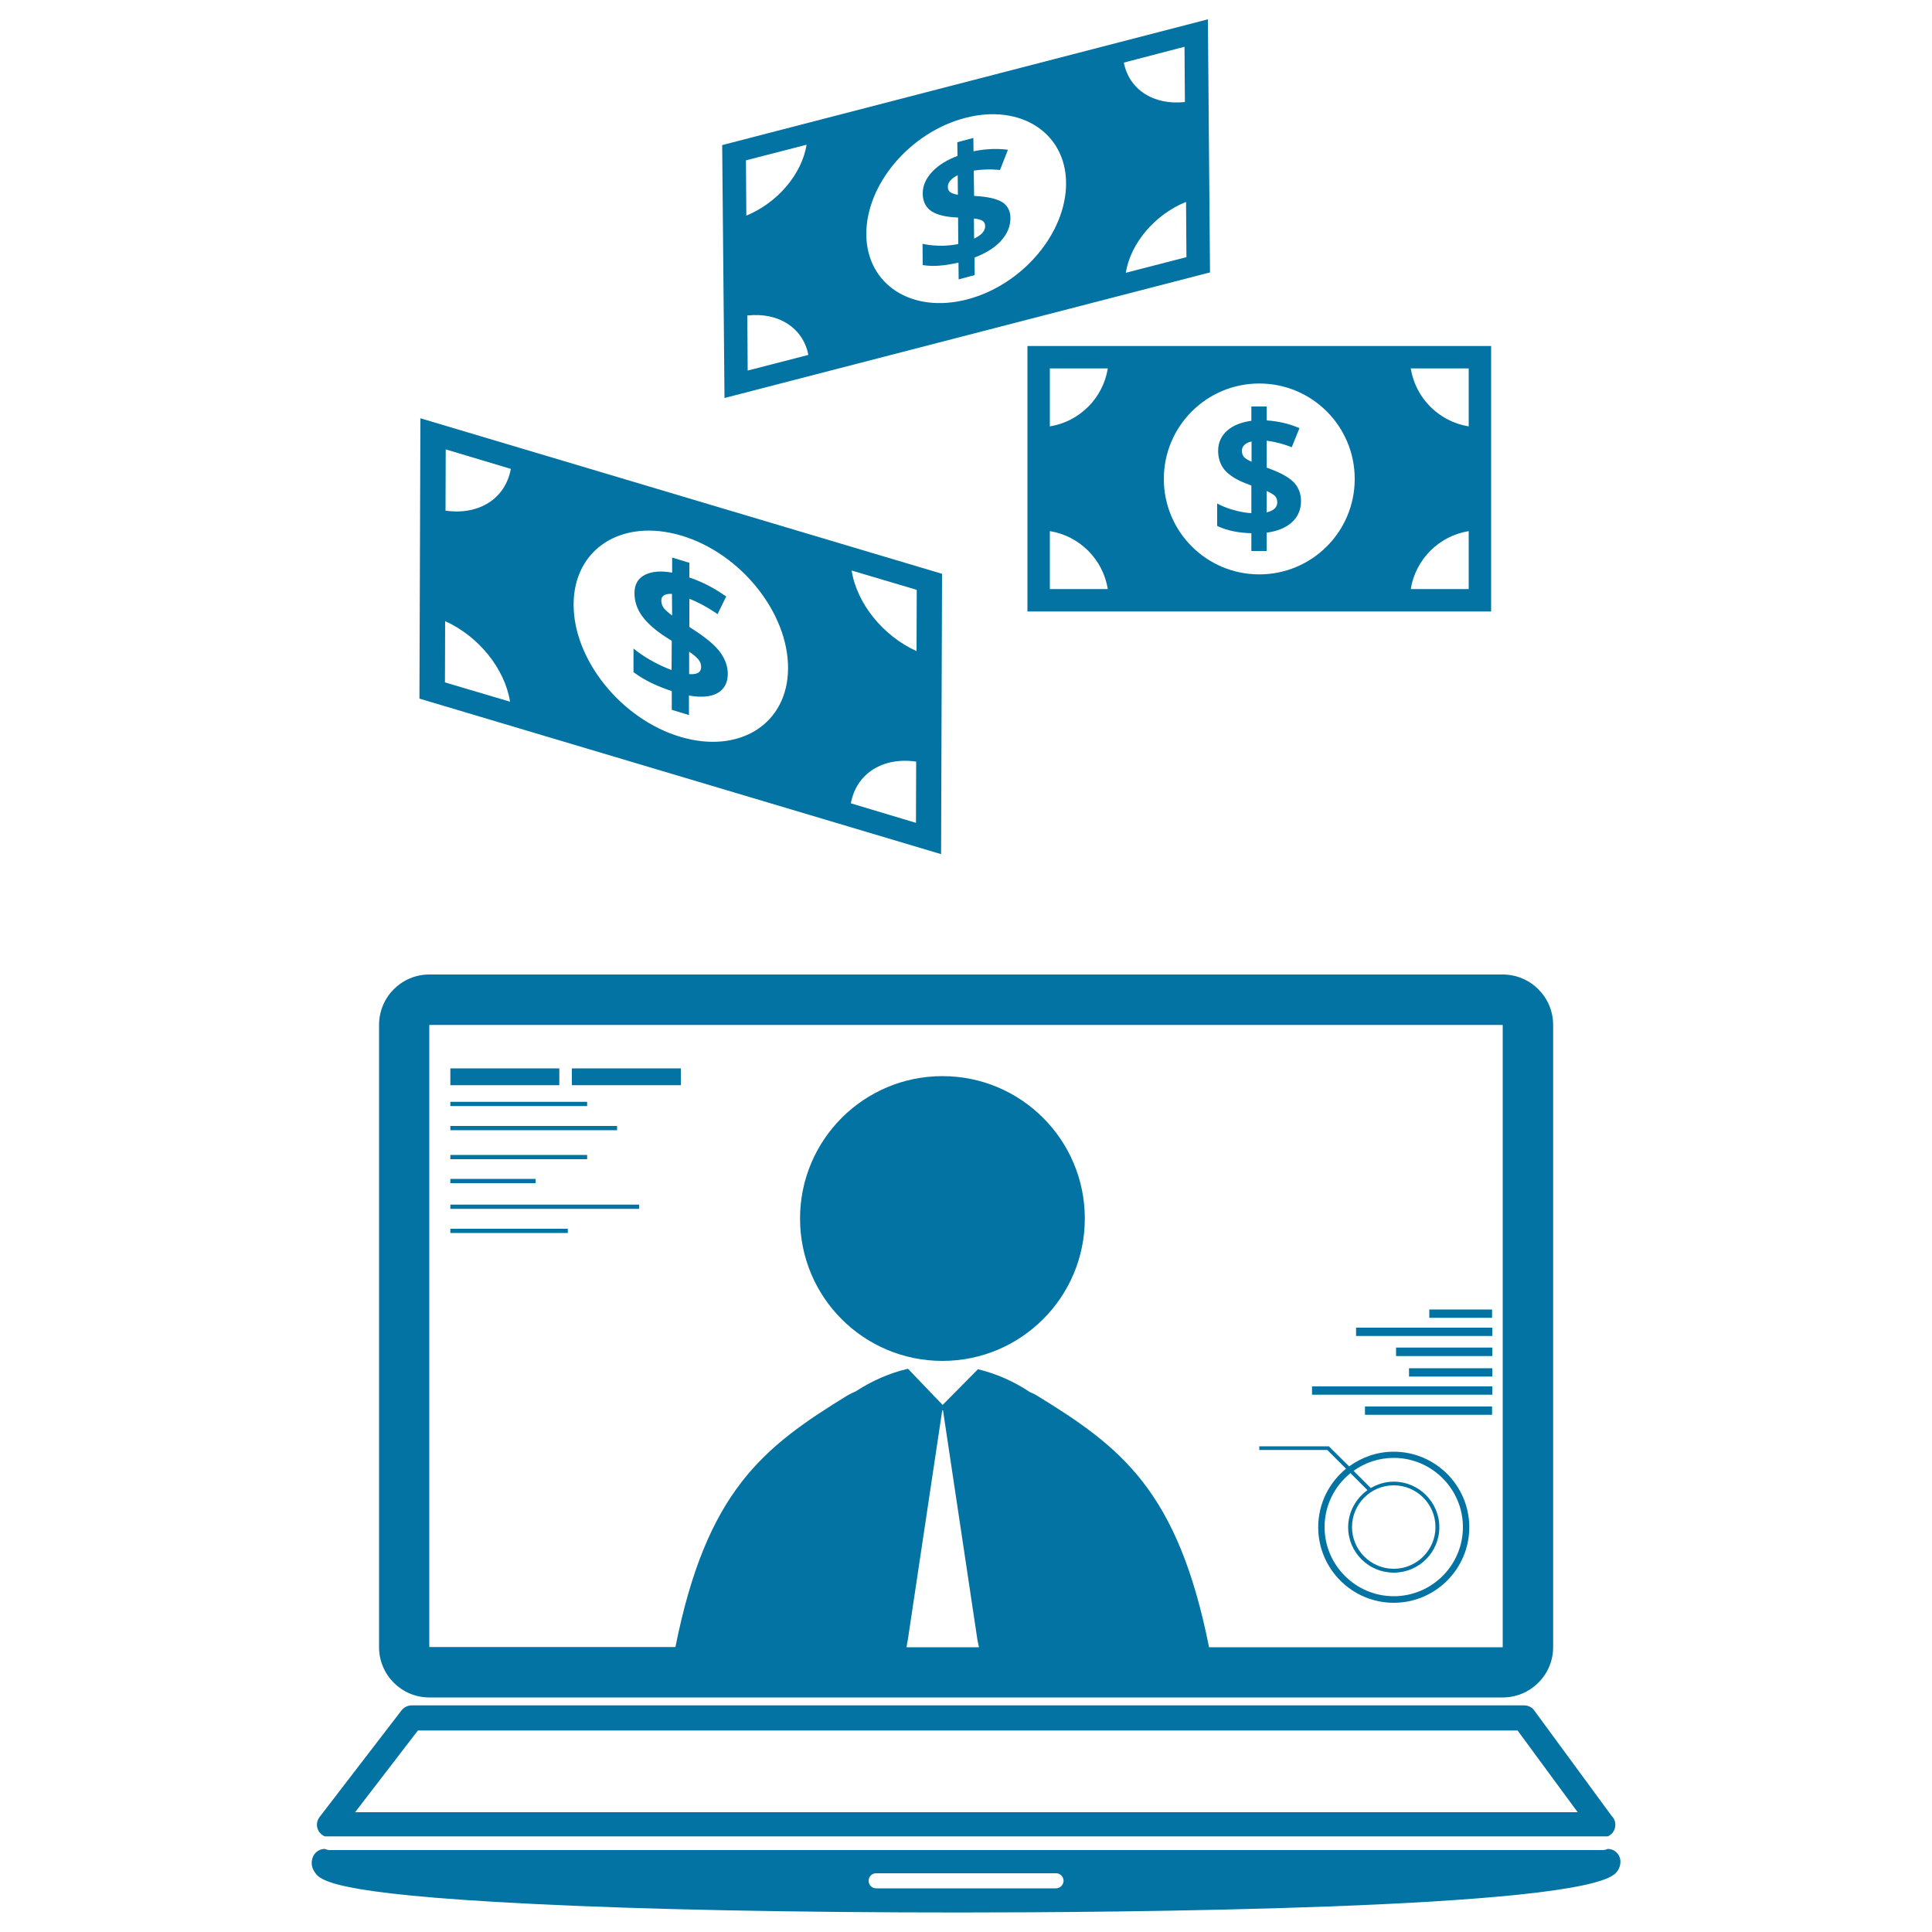 <svg xmlns="http://www.w3.org/2000/svg" viewBox="0 0 1000 1000" style="fill:#0273a2">
<title>Money With Business By Internet SVG icon</title>
<g><g><path d="M222.2,878.6h555.6c14.4,0,26.1-11.7,26.1-26V530.5c0-14.4-11.7-26.1-26.1-26.1H222.2c-14.4,0-26,11.7-26,26.1v322.1C196.2,866.9,207.8,878.6,222.2,878.6z M469.2,852.6l0.7-3.9l17.8-118.7h0.4l17.8,118.7l0.8,3.9H469.2z M222.2,530.5h555.6l0,322.1H625.8c-16.1-80.9-45.4-103.5-89-130.2c-1.2-0.8-2.5-1.3-3.8-1.9c-8.2-5.5-17.4-9.5-26.8-11.8l-18.3,18.5L470,708.5c-0.1,0-0.1,0-0.2,0c-9.4,2.2-18.7,6.3-26.9,11.7c-1.5,0.6-2.9,1.3-4.3,2.1c-43.5,26.7-72.9,49.4-89,130.2H222.2V530.5z"/><path d="M832.2,957c-0.8,0.3-1.7,0.6-2.6,0.6c0,0-0.1,0-0.1,0H170.6c-0.9,0-1.7-0.3-2.5-0.6c-2.6,0-4.9,1.5-6,3.8c-1.2,2.6-1,5.5,0.6,7.9c2.7,4.3,7.3,11.5,111.9,16.7c59.1,3,137.9,4.5,221.8,4.5c75.4,0,322.5-1.5,340-20.5c1.7-1.8,2.5-4.2,2.3-6.5C838.4,959.6,835.6,957,832.2,957z M546.6,977.4h-93.1c-2.2,0-3.9-1.7-3.9-3.9c0-2.2,1.7-3.9,3.9-3.9h93.1c2.1,0,3.9,1.7,3.9,3.9C550.5,975.6,548.7,977.4,546.6,977.4z"/><path d="M168.1,950.5h664c0,0,0,0,0.1,0c2.3-1,3.9-3.3,3.9-6c0-1.9-0.8-3.5-2-4.7l-40-54.5c-1.2-1.7-3.2-2.6-5.2-2.6H213.1c-2,0-3.9,0.9-5.2,2.5l-42.5,55.3c-1.5,2-1.8,4.6-0.7,6.8C165.4,948.8,166.7,949.9,168.1,950.5z M216.3,895.7h569.2l31.1,42.3H183.8L216.3,895.7z"/><rect x="739.8" y="677.8" width="32.5" height="4.3"/><rect x="701.9" y="687.2" width="70.5" height="4.3"/><rect x="722.6" y="697.5" width="49.8" height="4.4"/><rect x="729.3" y="708.2" width="43.1" height="4.3"/><rect x="679.1" y="717.6" width="93.3" height="4.3"/><rect x="706.5" y="728" width="65.8" height="4.3"/><path d="M696.7,760.2c-8.8,7.2-14.4,18.1-14.4,30.3c0,21.5,17.5,39.1,39.1,39.1c21.5,0,39.1-17.5,39.1-39.1c0-21.5-17.5-39.1-39.1-39.1c-8.7,0-16.6,2.9-23.1,7.6l-10.5-10.4h-36v1.9H687L696.7,760.2z M699,762.5l8.8,8.8c-6,4.3-10,11.3-10,19.2c0,13,10.6,23.5,23.6,23.5c13,0,23.6-10.5,23.6-23.5c0-13-10.6-23.6-23.6-23.6c-4.4,0-8.4,1.3-11.9,3.3l-8.9-8.9c5.9-4.2,13-6.7,20.8-6.7c19.7,0,35.8,16.1,35.8,35.8c0,19.8-16.1,35.8-35.8,35.8s-35.8-16.1-35.8-35.8C685.6,779.2,690.8,769.1,699,762.5z M721.4,768.8c11.9,0,21.6,9.7,21.6,21.6c0,11.9-9.7,21.6-21.6,21.6c-11.9,0-21.6-9.7-21.6-21.6C699.8,778.5,709.5,768.8,721.4,768.8z"/><rect x="233.1" y="553" width="56.4" height="8.7"/><rect x="296" y="553" width="56.4" height="8.7"/><rect x="233.1" y="636" width="60.8" height="2.2"/><rect x="233.1" y="623.5" width="97.7" height="2.2"/><rect x="233.1" y="610.2" width="44.1" height="2.2"/><rect x="233.1" y="597.8" width="70.8" height="2.2"/><rect x="233.1" y="582.8" width="86.3" height="2.2"/><rect x="233.1" y="570.3" width="70.8" height="2.2"/><path d="M531.8,316.5h240V179.1h-240V316.5z M760.2,190.7v30c-15.4-2.5-27.5-14.6-30-30H760.2z M760.2,274.9v30h-30C732.7,289.5,744.8,277.4,760.2,274.9z M651.8,198.5c27.3,0,49.4,22.1,49.4,49.4c0,27.3-22.1,49.4-49.4,49.4c-27.3,0-49.4-22.1-49.4-49.4C602.4,220.6,624.5,198.5,651.8,198.5z M543.4,190.7h30c-2.5,15.4-14.6,27.5-30,30V190.7z M543.4,274.9c15.4,2.5,27.5,14.6,30,30h-30V274.9z"/><path d="M647.7,276v9.2h7.9v-9.5c5.5-0.7,9.8-2.5,12.9-5.2c3.3-2.9,4.9-6.7,4.9-11.2c0-3.6-1.2-6.8-3.4-9.3c-2.3-2.5-6.1-4.8-11.8-7l-2.6-1v-13.9c4,0.5,8,1.5,12,3l1,0.4l4-9.9l-1-0.4c-5-2.1-10.4-3.2-16-3.6v-7.2h-7.9v7.4c-5.1,0.7-9.2,2.3-12.2,4.8c-3.3,2.8-5,6.4-5,10.7c0,4,1.2,7.4,3.5,10.1c2.3,2.6,5.9,4.9,10.8,6.8l2.9,1.1v14.3c-2.3-0.1-4.8-0.5-7.6-1.2c-3.2-0.8-6.1-1.8-8.5-3l-1.6-0.8v11.6l0.6,0.3C635.2,274.6,640.9,275.8,647.7,276z M655.7,254.2c1.8,0.8,3.2,1.6,4,2.3c1,0.9,1.4,2,1.4,3.4c0,1,0,4-5.5,5.3V254.2z M644,236.7c-0.8-0.9-1.2-2-1.2-3.4c0-1.3,0.5-2.3,1.5-3.2c0.8-0.7,2-1.3,3.5-1.6V239C646,238.2,644.8,237.4,644,236.7z"/><path d="M626.3,141l-1.1-131L373.8,75.1L375,206L626.3,141z M614.1,133.1l-31.4,8.1c2.5-15.4,15.1-30.2,31.2-36.7L614.1,133.1z M613.1,24.2l0.2,28.6c-16.1,1.8-28.9-6.4-31.6-20.4L613.1,24.2z M499.7,61c28.5-7.4,51.9,7.7,52.1,33.6c0.2,26-22.7,53-51.3,60.4c-28.6,7.4-51.9-7.7-52.1-33.6C448.2,95.4,471.1,68.4,499.7,61z M387,191.8l-0.2-28.5c16.1-1.8,28.9,6.4,31.6,20.4L387,191.8z M417.5,74.9c-2.5,15.3-15.1,30.1-31.2,36.7L386.1,83L417.5,74.9z"/><path d="M479.1,126.5l-1.6-0.3l0.1,11l0.7,0.1c4.7,0.7,10.7,0.3,17.8-1.4l0.1,8.7l8.3-2.2l-0.1-9.1c5.8-2.2,10.3-5,13.5-8.4c3.4-3.7,5.1-7.7,5.1-12c0-3.5-1.3-6.1-3.7-7.9c-2.4-1.7-6.4-2.9-12.4-3.4l-2.7-0.2L504,88.3c4.2-0.6,8.4-0.8,12.6-0.4l1,0.1l4.1-10.5l-1-0.1c-5.3-0.6-10.9-0.3-16.8,0.9l-0.1-6.9l-8.3,2.2l0.1,7.1c-5.3,2-9.6,4.6-12.8,7.9c-3.5,3.6-5.2,7.4-5.2,11.5c0,3.8,1.3,6.7,3.8,8.7c2.4,1.9,6.2,3.1,11.4,3.6l3.1,0.2l0.1,13.7c-2.4,0.5-5,0.8-8,0.9C484.6,127.2,481.6,127,479.1,126.5z M508.4,114.2c1,0.6,1.5,1.5,1.5,2.8c0,1,0,3.8-5.7,6.5l-0.1-10.4C506.1,113.3,507.5,113.7,508.4,114.2z M491.9,99.5c-0.9-0.6-1.3-1.5-1.3-2.9c0-1.2,0.5-2.3,1.5-3.4c0.9-0.9,2.1-1.8,3.6-2.5l0.1,10.1C493.9,100.5,492.6,100,491.9,99.5z"/><path d="M487.6,297l-270-80.5l-0.5,145.1l270,80.5L487.6,297z M230.3,353.2l0.1-31.7c17.3,7.8,30.9,24.6,33.6,41.7L230.3,353.2z M230.6,264.3l0.1-31.7l33.7,10.1C261.6,258.1,247.9,266.8,230.6,264.3z M352.2,381.4c-30.6-9.1-55.4-39.9-55.3-68.6c0.1-28.8,25-44.7,55.7-35.6c30.7,9.1,55.4,39.9,55.3,68.7C407.8,374.6,382.9,390.5,352.2,381.4z M474.1,425.9l-33.7-10.1c2.8-15.4,16.5-24.1,33.8-21.6L474.1,425.9z M474.4,337c-17.3-7.8-30.9-24.6-33.6-41.7l33.7,10L474.4,337z"/><path d="M359.7,326.4l-2.9-1.9l0-14.6c4.5,1.8,9,4.2,13.5,7.2l1.1,0.8l4.5-9.2l-1.1-0.7c-5.7-3.9-11.7-7-18-9.1l0-7.6l-8.9-2.7l0,7.8c-5.7-1-10.3-0.7-13.8,1c-3.8,1.8-5.7,5-5.7,9.6c0,4.2,1.3,8.2,3.9,11.8c2.6,3.6,6.6,7.2,12.1,10.8l3.3,2.1l-0.1,15.1c-2.5-0.9-5.4-2.2-8.5-3.8c-3.6-1.9-6.8-3.9-9.5-6l-1.7-1.3l0,12.2l0.7,0.5c5,3.7,11.5,6.8,19.1,9.3l0,9.7l8.9,2.7l0-10.1c6.2,1.1,11.1,0.7,14.5-1.1c3.7-2,5.6-5.4,5.6-10.1c0-3.8-1.3-7.5-3.8-11C370.4,334.3,366.1,330.6,359.7,326.4z M347.9,318.6c-1.9-1.4-3.3-2.7-4.2-3.7c-0.9-1.2-1.4-2.5-1.4-4c0-1.4,0.5-2.3,1.6-2.9c0.9-0.5,2.3-0.7,3.9-0.6L347.9,318.6z M356.7,348.9l0-11.6c2.1,1.4,3.6,2.7,4.6,3.8c1.1,1.3,1.6,2.6,1.6,4C362.9,346.3,362.8,349.4,356.7,348.9z"/><path d="M487.8,704.4c40.7,0,73.7-33,73.7-73.7c0-40.7-33-73.7-73.7-73.7c-40.7,0-73.7,33-73.7,73.7C414.1,671.5,447.1,704.4,487.8,704.4z"/></g></g>
</svg>